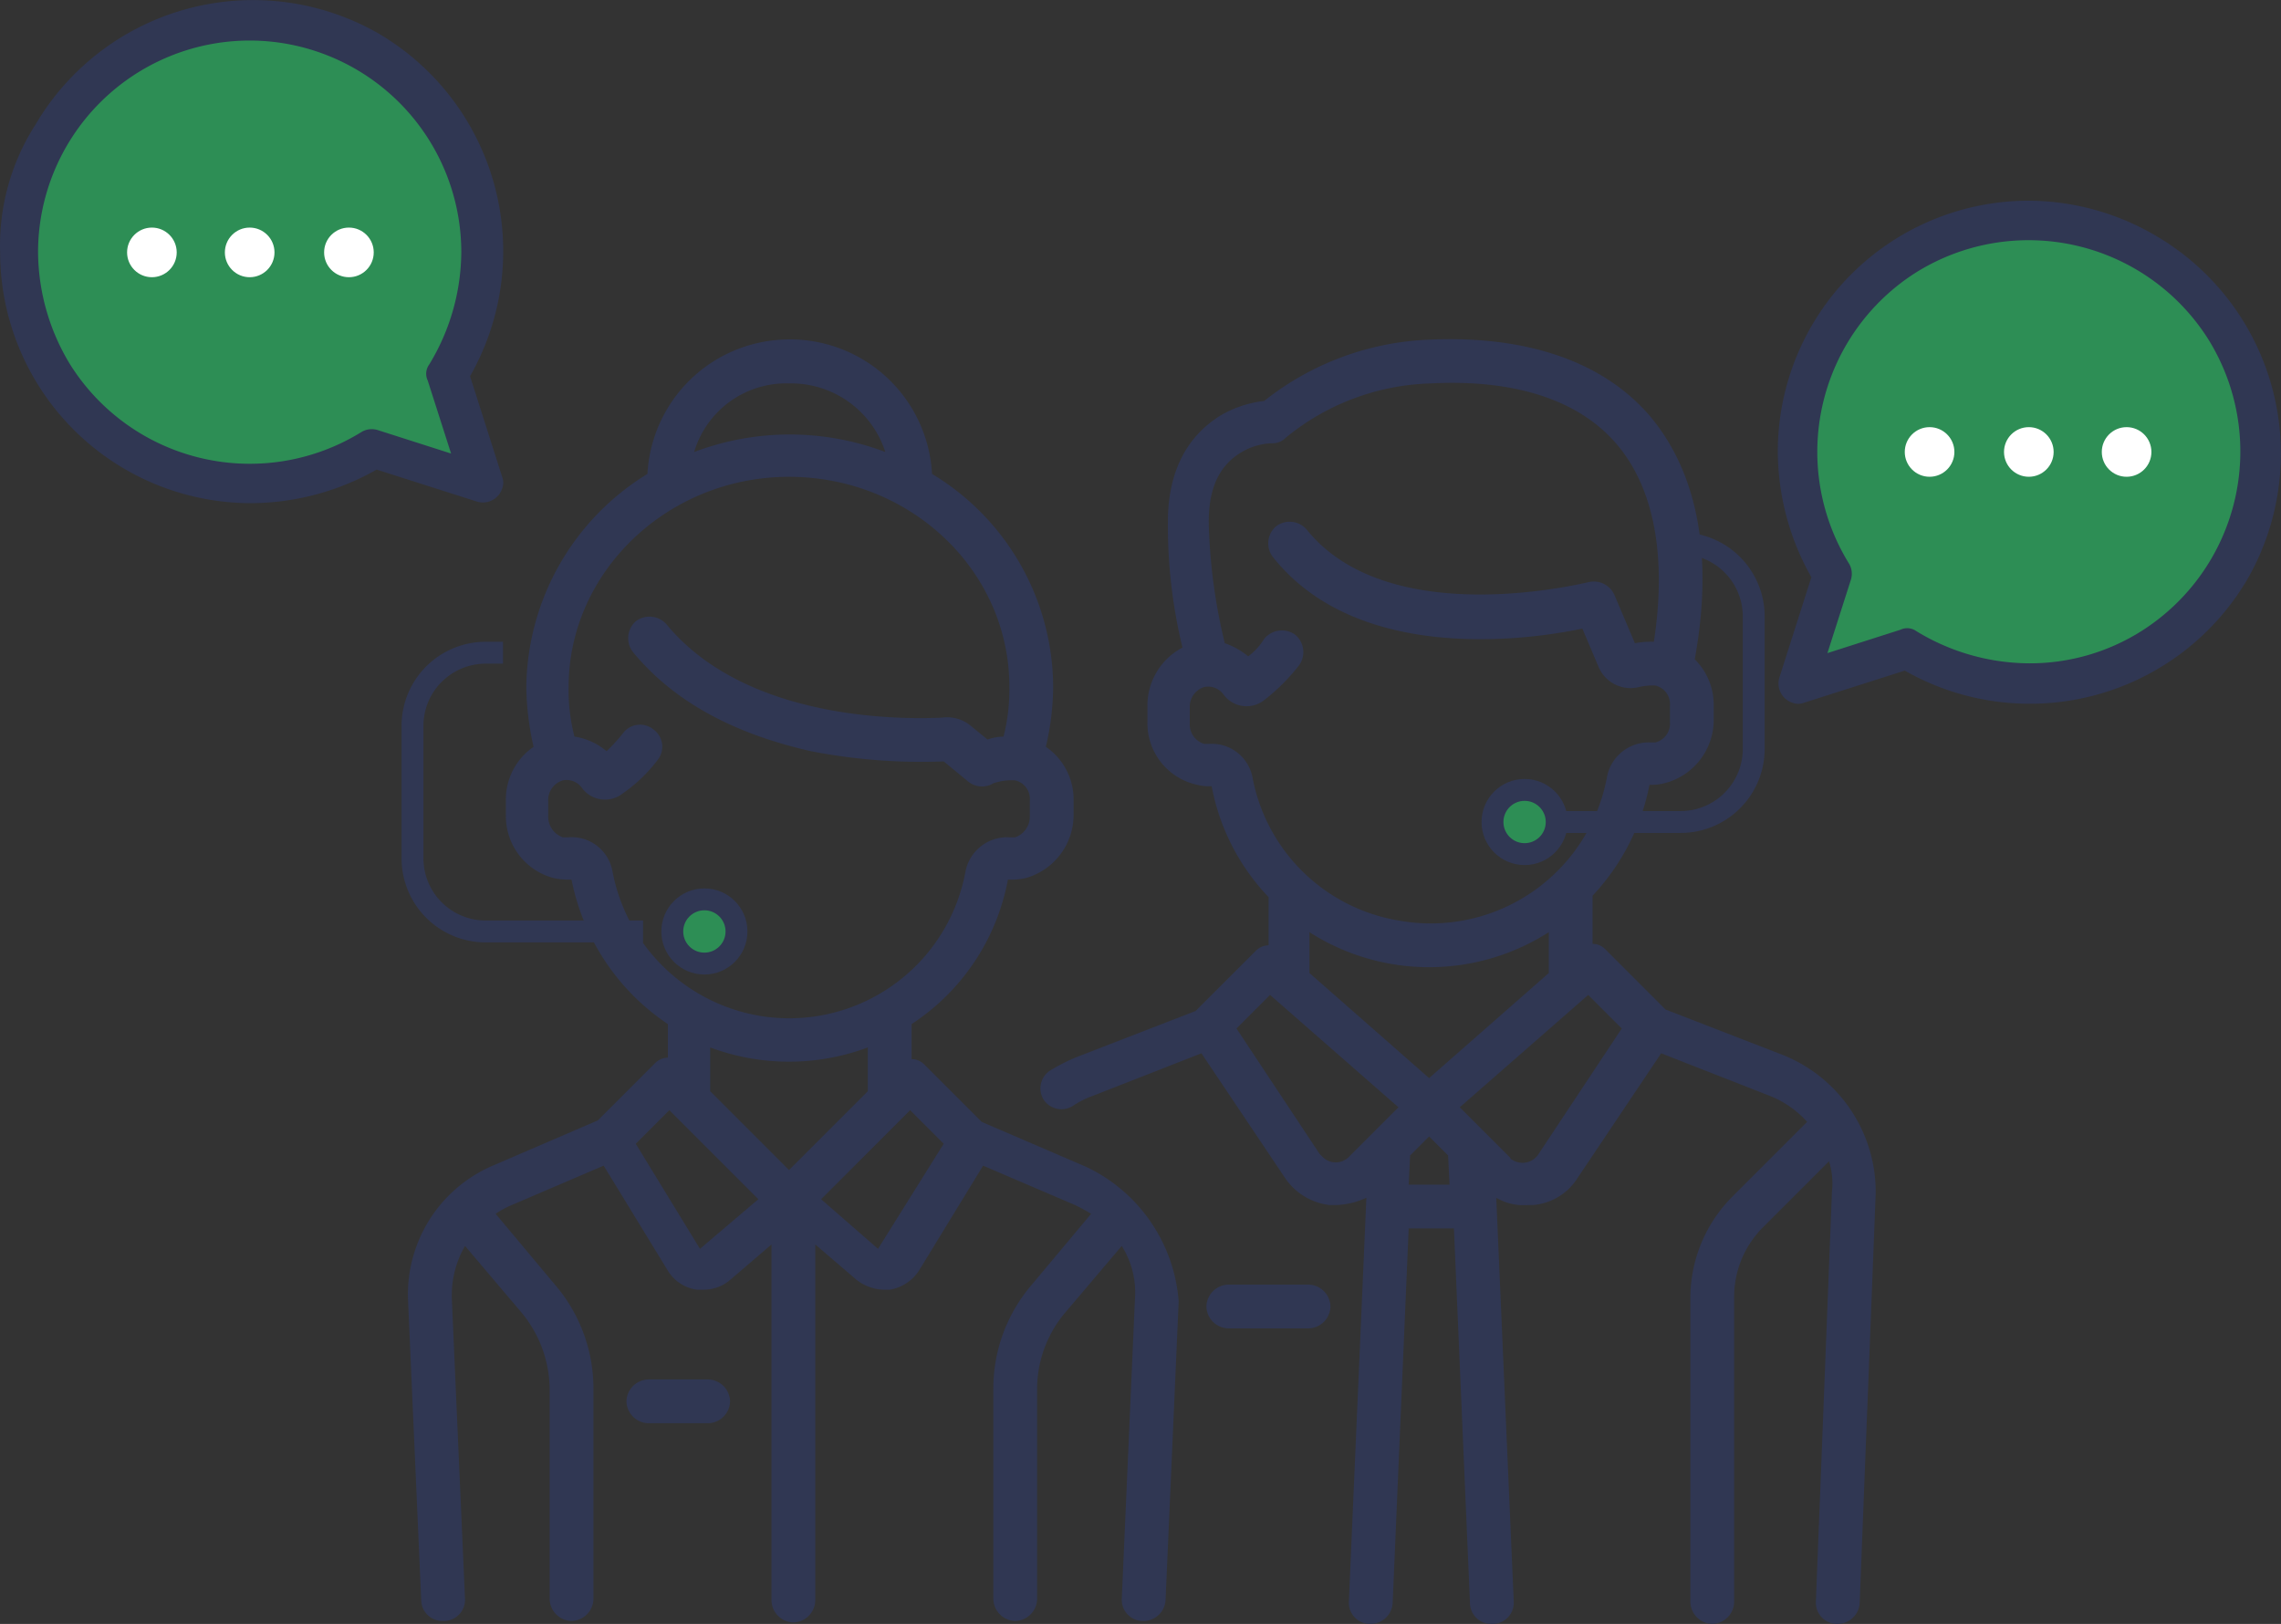 <svg xmlns="http://www.w3.org/2000/svg" width="156.292" height="111.274" viewBox="0 0 156.292 111.274"><rect x="0" y="0" width="156.292" height="111.274" fill="#333333" stroke="none"/><defs><style>.a,.e{fill:#2d8e55;}.b{fill:#303753;}.c{fill:#fff;}.d{fill:none;}.d,.e{stroke:#303753;stroke-miterlimit:10;stroke-width:1.5px;}</style></defs><g transform="translate(-0.036 -8.374)"><g transform="translate(403.249 116.826)"><path class="a" d="M-264.4-62.4a15.172,15.172,0,0,1-8-2.3,1.287,1.287,0,0,0-1.2-.1l-5.2,1.7,1.7-5.2a1.672,1.672,0,0,0-.1-1.2,15.191,15.191,0,0,1,4.8-20.9,15.191,15.191,0,0,1,20.9,4.8,15.191,15.191,0,0,1-4.8,20.9,15.782,15.782,0,0,1-8.1,2.3Z"/><path class="b" d="M-264.2-94.7a17.2,17.2,0,0,0-17.2,17.2,17.59,17.59,0,0,0,2.3,8.6l-2.2,6.9a1.391,1.391,0,0,0,.9,1.7,1.1,1.1,0,0,0,.8,0l6.9-2.2a17.292,17.292,0,0,0,23.5-6.3,17.292,17.292,0,0,0-6.3-23.5A17.308,17.308,0,0,0-264.2-94.7Zm0,31.7a14.955,14.955,0,0,1-7.7-2.2,1.073,1.073,0,0,0-1.1-.1l-5,1.6,1.6-5a1.376,1.376,0,0,0-.1-1.1,14.56,14.56,0,0,1,4.6-20,14.56,14.56,0,0,1,20,4.6,14.56,14.56,0,0,1-4.6,20,14.3,14.3,0,0,1-7.7,2.2Z"/><g transform="translate(8.8 15.517)"><circle class="c" cx="1.7" cy="1.7" r="1.7" transform="translate(-274.7 -94.7)"/><circle class="c" cx="1.7" cy="1.7" r="1.7" transform="translate(-268 -94.7)"/><circle class="c" cx="1.7" cy="1.7" r="1.7" transform="translate(-281.5 -94.7)"/></g></g><g transform="translate(281.444 98.852)"><path class="a" d="M-264.1-58.1a15.172,15.172,0,0,0,8-2.3,1.287,1.287,0,0,1,1.2-.1l5.2,1.7-1.7-5.2a1.672,1.672,0,0,1,.1-1.2,15.191,15.191,0,0,0-4.8-20.9A15.191,15.191,0,0,0-277-81.3a15.191,15.191,0,0,0,4.8,20.9,15.783,15.783,0,0,0,8.1,2.3Z"/><path class="b" d="M-281.4-73.2A17.2,17.2,0,0,0-264.2-56a17.59,17.59,0,0,0,8.6-2.3l6.9,2.2A1.391,1.391,0,0,0-247-57a1.1,1.1,0,0,0,0-.8l-2.2-6.9a17.292,17.292,0,0,0-6.3-23.5A17.292,17.292,0,0,0-279-81.9a15.3,15.3,0,0,0-2.4,8.7Zm2.6,0a14.51,14.51,0,0,1,14.5-14.5,14.51,14.51,0,0,1,14.5,14.5,14.955,14.955,0,0,1-2.2,7.7,1.073,1.073,0,0,0-.1,1.1l1.6,5-5-1.6a1.376,1.376,0,0,0-1.1.1,14.54,14.54,0,0,1-20-4.6,14.954,14.954,0,0,1-2.2-7.7Z"/><g transform="translate(8.8 15.517)"><circle class="c" cx="1.7" cy="1.7" r="1.7" transform="translate(-274.8 -90.4)"/><circle class="c" cx="1.7" cy="1.7" r="1.7" transform="translate(-281.5 -90.4)"/><circle class="c" cx="1.7" cy="1.7" r="1.7" transform="translate(-268 -90.4)"/></g></g><path class="d" d="M44.1,72.2H33.3a5.015,5.015,0,0,1-5-5V58.1a5.015,5.015,0,0,1,5-5h1.2"/><g transform="translate(359.898 195.298)"><path class="b" d="M-270.2-98.9h-5.5a1.538,1.538,0,0,0-1.5,1.5,1.538,1.538,0,0,0,1.5,1.5h5.5a1.538,1.538,0,0,0,1.5-1.5A1.538,1.538,0,0,0-270.2-98.9Z"/></g><g transform="translate(348.358 130.548)"><path class="b" d="M-226.2-49.9l-8-3.1-4.1-4.1a1.222,1.222,0,0,0-.9-.4v-3.3a15.4,15.4,0,0,0,3.9-7.6,3.4,3.4,0,0,0,1-.1,4.476,4.476,0,0,0,3.4-4.3v-1.1a4.387,4.387,0,0,0-1.3-3.1c1.3-7.1.2-12.8-3.1-16.7-3.2-3.7-8.4-5.5-15.1-5.2a19.38,19.38,0,0,0-11.3,4.2,7.61,7.61,0,0,0-3,1c-1.6,1-3.6,3-3.6,7.3a35.48,35.48,0,0,0,1,8.6,4.474,4.474,0,0,0-2.4,4v1.1a4.31,4.31,0,0,0,3.4,4.3,3.4,3.4,0,0,0,1,.1,15.014,15.014,0,0,0,3.9,7.6v3.3a1.268,1.268,0,0,0-.9.4l-4.1,4.1-8,3.1a12.445,12.445,0,0,0-2,1,1.467,1.467,0,0,0-.4,2,1.467,1.467,0,0,0,2,.4,6.109,6.109,0,0,1,1.4-.7L-266-50l5.7,8.5a4.279,4.279,0,0,0,3.1,1.9h.4a5.374,5.374,0,0,0,2.1-.5l-1.2,27.7a1.453,1.453,0,0,0,1.4,1.5h.1a1.52,1.52,0,0,0,1.5-1.4l1.1-25.7h3.1l1.1,25.7a1.453,1.453,0,0,0,1.5,1.4h.1a1.453,1.453,0,0,0,1.4-1.5h0l-1.2-27.7a3.645,3.645,0,0,0,2.1.5h.4a4,4,0,0,0,3.1-1.9l5.7-8.5,7.4,2.9a6.765,6.765,0,0,1,2.6,1.8l-5.1,5.1a9.851,9.851,0,0,0-2.9,6.9v20.9a1.538,1.538,0,0,0,1.5,1.5,1.538,1.538,0,0,0,1.5-1.5V-33.3a6.735,6.735,0,0,1,2-4.8l4.5-4.5a5.022,5.022,0,0,1,.2,2.1l-1.1,28.1a1.453,1.453,0,0,0,1.4,1.5h.1a1.52,1.52,0,0,0,1.5-1.4l1.1-28.1A10.11,10.11,0,0,0-226.2-49.9Zm-36.3-19a2.84,2.84,0,0,0-3-2.3h-.3a1.379,1.379,0,0,1-1-1.4v-1.1a1.412,1.412,0,0,1,1-1.4,1.3,1.3,0,0,1,1.3.5,1.956,1.956,0,0,0,2.8.4,13.629,13.629,0,0,0,2.4-2.4,1.552,1.552,0,0,0-.3-2.1,1.566,1.566,0,0,0-2.1.3h0a4.263,4.263,0,0,1-1.1,1.2,5.071,5.071,0,0,0-1.6-.9,38.549,38.549,0,0,1-1.1-8.3c0-2.3.7-3.8,2.1-4.7a4.394,4.394,0,0,1,2.2-.7,1.284,1.284,0,0,0,1-.4,16.345,16.345,0,0,1,9.9-3.7c5.7-.3,10.1,1.1,12.7,4.1s3.5,7.7,2.6,13.6a6.151,6.151,0,0,0-1.3.1l-1.4-3.3a1.547,1.547,0,0,0-1.7-.9c-.1,0-13.7,3.5-19.4-3.6a1.539,1.539,0,0,0-2.1-.2,1.539,1.539,0,0,0-.2,2.1h0c5.8,7.3,17.4,5.7,21.2,4.9l1.1,2.6a2.38,2.38,0,0,0,2.8,1.4,4.1,4.1,0,0,1,1.1-.1,1.308,1.308,0,0,1,1,1.4v1.1a1.332,1.332,0,0,1-1,1.4h-.3a2.91,2.91,0,0,0-3,2.3,12.28,12.28,0,0,1-14.3,9.9,12.236,12.236,0,0,1-10-9.8Zm6.6,26a1.267,1.267,0,0,1-1.8,0l-.2-.2-5.7-8.6,2.3-2.3,8.8,7.7Zm4.1,1.9.1-2,1.3-1.3,1.3,1.3.1,2Zm1.4-7.3-8.2-7.2v-2.8a15.208,15.208,0,0,0,16.4,0v2.8Zm7.5,5.2a1.3,1.3,0,0,1-1.8.4c-.1,0-.1-.1-.2-.2l-3.4-3.4,8.8-7.7,2.3,2.3Z"/></g><g transform="translate(304.998 130.547)"><path class="b" d="M-230.5-42.2l-7.2-3.1-3.9-3.9a1.222,1.222,0,0,0-.9-.4V-52a15.151,15.151,0,0,0,6.6-9.9,4.869,4.869,0,0,0,1.2-.1,4.5,4.5,0,0,0,3.3-4.3v-1.1a4.369,4.369,0,0,0-1.9-3.6,18.406,18.406,0,0,0,.5-4.1,17.125,17.125,0,0,0-8.3-14.6,9.746,9.746,0,0,0-10.3-9.2,9.736,9.736,0,0,0-9.2,9.2,17.35,17.35,0,0,0-8.3,14.6,19.152,19.152,0,0,0,.5,4.1,4.369,4.369,0,0,0-1.9,3.6v1.1A4.386,4.386,0,0,0-267-62a4.869,4.869,0,0,0,1.2.1,15.518,15.518,0,0,0,6.6,9.9v2.3a1.268,1.268,0,0,0-.9.4l-3.9,3.9-7.2,3.1A9.6,9.6,0,0,0-277-33l.9,20.5a1.453,1.453,0,0,0,1.5,1.4h.1a1.453,1.453,0,0,0,1.4-1.5h0l-.9-20.5a6.78,6.78,0,0,1,.9-3.7l3.9,4.6a8.317,8.317,0,0,1,1.9,5.2v14.4a1.538,1.538,0,0,0,1.5,1.5,1.538,1.538,0,0,0,1.5-1.5h0V-27a10.909,10.909,0,0,0-2.6-7.1L-271-39a5.973,5.973,0,0,1,1.1-.6l6.3-2.7,4.4,7.2a2.766,2.766,0,0,0,2,1.3h.4a2.805,2.805,0,0,0,1.9-.7l2.8-2.4v24.4a1.538,1.538,0,0,0,1.5,1.5,1.538,1.538,0,0,0,1.5-1.5h0V-36.9l2.8,2.4a3.157,3.157,0,0,0,1.9.7h.4a2.969,2.969,0,0,0,2-1.3l4.4-7.2,6.3,2.7a10.91,10.91,0,0,1,1.1.6l-4.1,4.9a10.909,10.909,0,0,0-2.6,7.1v14.4a1.538,1.538,0,0,0,1.5,1.5,1.538,1.538,0,0,0,1.5-1.5h0V-27a8.11,8.11,0,0,1,1.9-5.2l3.9-4.6a6.016,6.016,0,0,1,.9,3.7l-.9,20.5a1.453,1.453,0,0,0,1.4,1.5h.1a1.52,1.52,0,0,0,1.5-1.4l.9-20.5A11.129,11.129,0,0,0-230.5-42.2Zm-20.4-53.7a6.783,6.783,0,0,1,6.6,4.7,18.476,18.476,0,0,0-13.1,0,6.575,6.575,0,0,1,6.5-4.7ZM-263-62.5a2.84,2.84,0,0,0-3-2.3h-.4a1.5,1.5,0,0,1-1-1.4v-1.1a1.412,1.412,0,0,1,1-1.4,1.3,1.3,0,0,1,1.3.5,1.956,1.956,0,0,0,2.8.4,10.44,10.44,0,0,0,2.4-2.3,1.461,1.461,0,0,0-.3-2.1,1.461,1.461,0,0,0-2.1.3,11.984,11.984,0,0,1-1.1,1.2,4.44,4.44,0,0,0-2.2-1,12.673,12.673,0,0,1-.4-3.4c0-7.9,6.8-14.4,15.1-14.4s15.1,6.4,15.1,14.4a13.168,13.168,0,0,1-.4,3.4,3.6,3.6,0,0,0-1.1.2l-1.1-.9a2.52,2.52,0,0,0-2-.6c-2.2.1-13.3.4-18.9-6.4a1.55,1.55,0,0,0-2.1-.2,1.55,1.55,0,0,0-.2,2.1c2.8,3.4,6.9,5.6,12.2,6.8a39.483,39.483,0,0,0,9.1.7l1.7,1.4a1.5,1.5,0,0,0,1.7.1,3.887,3.887,0,0,1,1.5-.2,1.308,1.308,0,0,1,1,1.4v1.1a1.5,1.5,0,0,1-1,1.4h-.4a2.91,2.91,0,0,0-3,2.3,12.28,12.28,0,0,1-14.3,9.9,12.356,12.356,0,0,1-9.9-9.9Zm6,25.9-4.4-7.2,2.3-2.3L-253-40Zm6.1-5.4-5.4-5.4v-3a15.441,15.441,0,0,0,10.8,0v3Zm6.1,5.4-3.9-3.4,6.1-6.1,2.3,2.3Z"/></g><g transform="translate(320.16 201.797)"><path class="b" d="M-271.6-98.9h-4.1a1.538,1.538,0,0,0-1.5,1.5,1.538,1.538,0,0,0,1.5,1.5h4.1a1.538,1.538,0,0,0,1.5-1.5,1.538,1.538,0,0,0-1.5-1.5Z"/></g><circle class="e" cx="2.2" cy="2.2" r="2.2" transform="translate(46.1 70)"/><path class="d" d="M104.5,64.7h10.7a5.015,5.015,0,0,0,5-5V50.6a5.015,5.015,0,0,0-5-5H114"/><circle class="e" cx="2.2" cy="2.2" r="2.2" transform="translate(102.3 62.5)"/></g></svg>